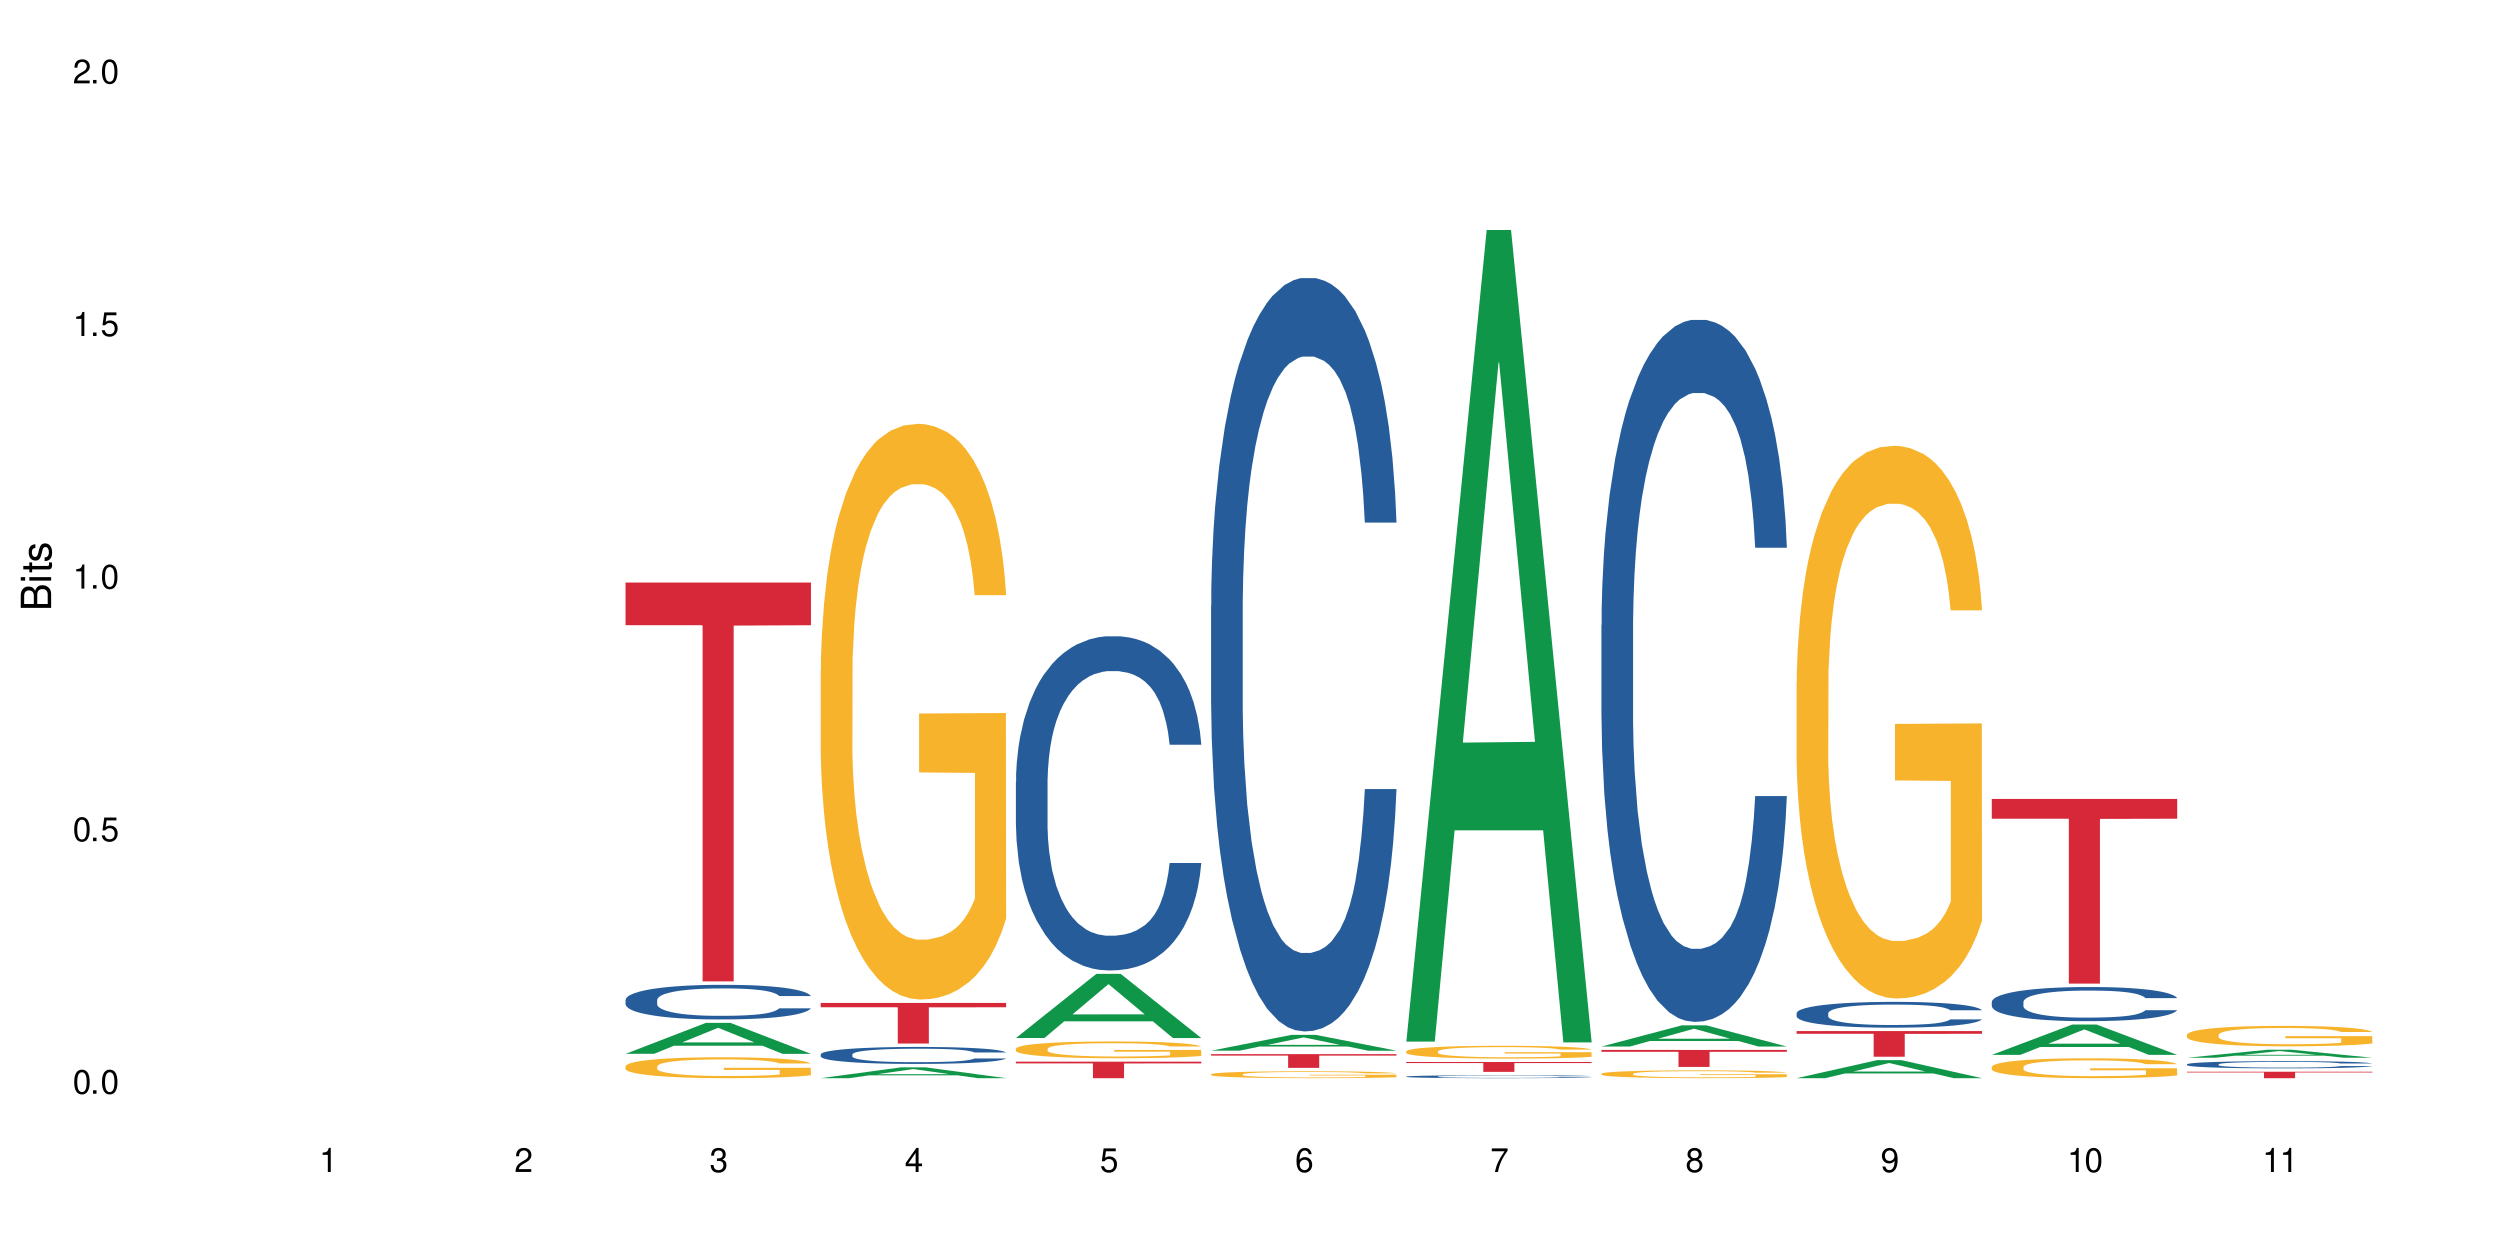<?xml version="1.0" encoding="UTF-8"?>
<svg xmlns="http://www.w3.org/2000/svg" xmlns:xlink="http://www.w3.org/1999/xlink" width="720" height="360" viewBox="0 0 720 360">
<defs>
<g>
<g id="glyph-0-0">
</g>
<g id="glyph-0-1">
<path d="M 2.641 -6.938 C 2 -6.938 1.422 -6.656 1.078 -6.172 C 0.641 -5.562 0.406 -4.641 0.406 -3.359 C 0.406 -1.016 1.188 0.219 2.641 0.219 C 4.078 0.219 4.859 -1.016 4.859 -3.297 C 4.859 -4.641 4.656 -5.547 4.203 -6.172 C 3.844 -6.656 3.281 -6.938 2.641 -6.938 Z M 2.641 -6.188 C 3.547 -6.188 4 -5.25 4 -3.375 C 4 -1.406 3.562 -0.484 2.625 -0.484 C 1.734 -0.484 1.281 -1.438 1.281 -3.344 C 1.281 -5.25 1.734 -6.188 2.641 -6.188 Z M 2.641 -6.188 "/>
</g>
<g id="glyph-0-2">
<path d="M 1.828 -1 L 0.828 -1 L 0.828 0 L 1.828 0 Z M 1.828 -1 "/>
</g>
<g id="glyph-0-3">
<path d="M 4.562 -6.797 L 1.062 -6.797 L 0.547 -3.094 L 1.328 -3.094 C 1.719 -3.562 2.047 -3.734 2.578 -3.734 C 3.484 -3.734 4.062 -3.109 4.062 -2.094 C 4.062 -1.125 3.484 -0.531 2.578 -0.531 C 1.828 -0.531 1.375 -0.906 1.188 -1.672 L 0.328 -1.672 C 0.453 -1.109 0.547 -0.844 0.75 -0.594 C 1.125 -0.078 1.828 0.219 2.594 0.219 C 3.969 0.219 4.922 -0.781 4.922 -2.219 C 4.922 -3.562 4.031 -4.484 2.719 -4.484 C 2.25 -4.484 1.859 -4.359 1.469 -4.062 L 1.734 -5.969 L 4.562 -5.969 Z M 4.562 -6.797 "/>
</g>
<g id="glyph-0-4">
<path d="M 2.484 -4.938 L 2.484 0 L 3.328 0 L 3.328 -6.938 L 2.766 -6.938 C 2.469 -5.875 2.281 -5.734 0.984 -5.562 L 0.984 -4.938 Z M 2.484 -4.938 "/>
</g>
<g id="glyph-0-5">
<path d="M 4.859 -0.828 L 1.281 -0.828 C 1.359 -1.406 1.672 -1.781 2.5 -2.281 L 3.469 -2.828 C 4.406 -3.344 4.906 -4.062 4.906 -4.906 C 4.906 -5.484 4.672 -6.031 4.266 -6.406 C 3.859 -6.766 3.375 -6.938 2.719 -6.938 C 1.859 -6.938 1.219 -6.625 0.844 -6.031 C 0.609 -5.672 0.5 -5.234 0.484 -4.531 L 1.328 -4.531 C 1.359 -5.016 1.406 -5.281 1.531 -5.516 C 1.75 -5.938 2.188 -6.203 2.703 -6.203 C 3.469 -6.203 4.031 -5.641 4.031 -4.891 C 4.031 -4.344 3.719 -3.859 3.125 -3.516 L 2.234 -3 C 0.812 -2.172 0.406 -1.531 0.328 -0.016 L 4.859 -0.016 Z M 4.859 -0.828 "/>
</g>
<g id="glyph-0-6">
<path d="M 2.125 -3.188 L 2.578 -3.188 C 3.5 -3.188 3.984 -2.766 3.984 -1.922 C 3.984 -1.062 3.469 -0.531 2.594 -0.531 C 1.656 -0.531 1.203 -1 1.156 -2.016 L 0.312 -2.016 C 0.344 -1.453 0.438 -1.094 0.609 -0.781 C 0.953 -0.109 1.625 0.219 2.547 0.219 C 3.953 0.219 4.859 -0.625 4.859 -1.938 C 4.859 -2.828 4.516 -3.297 3.703 -3.594 C 4.344 -3.844 4.656 -4.328 4.656 -5.031 C 4.656 -6.219 3.875 -6.938 2.578 -6.938 C 1.203 -6.938 0.484 -6.172 0.453 -4.703 L 1.297 -4.703 C 1.312 -5.125 1.344 -5.359 1.453 -5.578 C 1.641 -5.969 2.062 -6.203 2.594 -6.203 C 3.344 -6.203 3.797 -5.75 3.797 -5 C 3.797 -4.516 3.609 -4.219 3.25 -4.047 C 3.016 -3.953 2.703 -3.922 2.125 -3.906 Z M 2.125 -3.188 "/>
</g>
<g id="glyph-0-7">
<path d="M 3.141 -1.672 L 3.141 0 L 3.984 0 L 3.984 -1.672 L 4.984 -1.672 L 4.984 -2.438 L 3.984 -2.438 L 3.984 -6.938 L 3.359 -6.938 L 0.266 -2.578 L 0.266 -1.672 Z M 3.141 -2.438 L 1 -2.438 L 3.141 -5.5 Z M 3.141 -2.438 "/>
</g>
<g id="glyph-0-8">
<path d="M 4.781 -5.125 C 4.609 -6.266 3.891 -6.938 2.844 -6.938 C 2.094 -6.938 1.422 -6.578 1.031 -5.953 C 0.594 -5.266 0.406 -4.422 0.406 -3.172 C 0.406 -2 0.578 -1.25 0.984 -0.641 C 1.359 -0.078 1.953 0.219 2.703 0.219 C 3.984 0.219 4.922 -0.75 4.922 -2.094 C 4.922 -3.375 4.062 -4.281 2.844 -4.281 C 2.172 -4.281 1.641 -4.031 1.281 -3.516 C 1.281 -5.234 1.828 -6.188 2.797 -6.188 C 3.391 -6.188 3.797 -5.797 3.938 -5.125 Z M 2.734 -3.531 C 3.547 -3.531 4.062 -2.953 4.062 -2.031 C 4.062 -1.156 3.484 -0.531 2.703 -0.531 C 1.922 -0.531 1.328 -1.188 1.328 -2.078 C 1.328 -2.938 1.906 -3.531 2.734 -3.531 Z M 2.734 -3.531 "/>
</g>
<g id="glyph-0-9">
<path d="M 4.984 -6.797 L 0.438 -6.797 L 0.438 -5.969 L 4.109 -5.969 C 2.5 -3.656 1.828 -2.234 1.328 0 L 2.219 0 C 2.594 -2.172 3.453 -4.047 4.984 -6.094 Z M 4.984 -6.797 "/>
</g>
<g id="glyph-0-10">
<path d="M 3.75 -3.656 C 4.469 -4.094 4.688 -4.438 4.688 -5.078 C 4.688 -6.172 3.844 -6.938 2.641 -6.938 C 1.438 -6.938 0.594 -6.172 0.594 -5.094 C 0.594 -4.438 0.812 -4.094 1.516 -3.656 C 0.734 -3.266 0.359 -2.703 0.359 -1.922 C 0.359 -0.656 1.281 0.219 2.641 0.219 C 3.984 0.219 4.922 -0.656 4.922 -1.922 C 4.922 -2.703 4.531 -3.266 3.75 -3.656 Z M 2.641 -6.188 C 3.359 -6.188 3.812 -5.75 3.812 -5.062 C 3.812 -4.406 3.344 -3.984 2.641 -3.984 C 1.922 -3.984 1.453 -4.406 1.453 -5.078 C 1.453 -5.75 1.922 -6.188 2.641 -6.188 Z M 2.641 -3.266 C 3.484 -3.266 4.062 -2.719 4.062 -1.906 C 4.062 -1.078 3.484 -0.531 2.625 -0.531 C 1.797 -0.531 1.219 -1.094 1.219 -1.906 C 1.219 -2.719 1.781 -3.266 2.641 -3.266 Z M 2.641 -3.266 "/>
</g>
<g id="glyph-0-11">
<path d="M 0.516 -1.578 C 0.672 -0.453 1.406 0.219 2.438 0.219 C 3.188 0.219 3.859 -0.141 4.266 -0.766 C 4.688 -1.453 4.891 -2.297 4.891 -3.547 C 4.891 -4.719 4.703 -5.453 4.312 -6.078 C 3.938 -6.641 3.344 -6.938 2.594 -6.938 C 1.297 -6.938 0.359 -5.969 0.359 -4.625 C 0.359 -3.344 1.234 -2.453 2.453 -2.453 C 3.094 -2.453 3.578 -2.672 4.016 -3.203 C 4 -1.484 3.469 -0.531 2.5 -0.531 C 1.906 -0.531 1.484 -0.906 1.359 -1.578 Z M 2.578 -6.203 C 3.375 -6.203 3.969 -5.531 3.969 -4.641 C 3.969 -3.797 3.391 -3.188 2.547 -3.188 C 1.734 -3.188 1.234 -3.766 1.234 -4.688 C 1.234 -5.562 1.797 -6.203 2.578 -6.203 Z M 2.578 -6.203 "/>
</g>
<g id="glyph-1-0">
</g>
<g id="glyph-1-1">
<path d="M 0 -0.953 L 0 -4.891 C 0 -5.719 -0.234 -6.344 -0.734 -6.797 C -1.188 -7.234 -1.812 -7.469 -2.5 -7.469 C -3.547 -7.469 -4.188 -7 -4.625 -5.875 C -4.984 -6.688 -5.625 -7.094 -6.531 -7.094 C -7.172 -7.094 -7.734 -6.859 -8.141 -6.391 C -8.562 -5.922 -8.75 -5.344 -8.75 -4.5 L -8.75 -0.953 Z M -4.984 -2.062 L -7.766 -2.062 L -7.766 -4.219 C -7.766 -4.844 -7.688 -5.203 -7.453 -5.5 C -7.219 -5.812 -6.859 -5.969 -6.375 -5.969 C -5.891 -5.969 -5.531 -5.812 -5.297 -5.5 C -5.062 -5.203 -4.984 -4.844 -4.984 -4.219 Z M -0.984 -2.062 L -4 -2.062 L -4 -4.781 C -4 -5.766 -3.438 -6.359 -2.484 -6.359 C -1.547 -6.359 -0.984 -5.766 -0.984 -4.781 Z M -0.984 -2.062 "/>
</g>
<g id="glyph-1-2">
<path d="M -6.281 -1.797 L -6.281 -0.797 L 0 -0.797 L 0 -1.797 Z M -8.75 -1.797 L -8.75 -0.797 L -7.484 -0.797 L -7.484 -1.797 Z M -8.75 -1.797 "/>
</g>
<g id="glyph-1-3">
<path d="M -6.281 -3.047 L -6.281 -2.016 L -8.016 -2.016 L -8.016 -1.016 L -6.281 -1.016 L -6.281 -0.172 L -5.469 -0.172 L -5.469 -1.016 L -0.719 -1.016 C -0.078 -1.016 0.281 -1.453 0.281 -2.234 C 0.281 -2.5 0.25 -2.719 0.188 -3.047 L -0.641 -3.047 C -0.609 -2.906 -0.594 -2.766 -0.594 -2.562 C -0.594 -2.141 -0.719 -2.016 -1.156 -2.016 L -5.469 -2.016 L -5.469 -3.047 Z M -6.281 -3.047 "/>
</g>
<g id="glyph-1-4">
<path d="M -4.531 -5.25 C -5.766 -5.25 -6.469 -4.422 -6.469 -2.969 C -6.469 -1.516 -5.719 -0.562 -4.547 -0.562 C -3.562 -0.562 -3.094 -1.062 -2.734 -2.562 L -2.516 -3.484 C -2.344 -4.188 -2.094 -4.469 -1.641 -4.469 C -1.047 -4.469 -0.641 -3.875 -0.641 -3 C -0.641 -2.453 -0.797 -2 -1.062 -1.75 C -1.25 -1.594 -1.422 -1.531 -1.875 -1.469 L -1.875 -0.406 C -0.422 -0.453 0.281 -1.266 0.281 -2.922 C 0.281 -4.5 -0.5 -5.516 -1.719 -5.516 C -2.656 -5.516 -3.172 -4.984 -3.469 -3.734 L -3.703 -2.766 C -3.891 -1.953 -4.156 -1.609 -4.594 -1.609 C -5.188 -1.609 -5.547 -2.125 -5.547 -2.938 C -5.547 -3.75 -5.203 -4.172 -4.531 -4.203 Z M -4.531 -5.25 "/>
</g>
</g>
</defs>
<rect x="-72" y="-36" width="864" height="432" fill="rgb(100%, 100%, 100%)" fill-opacity="1"/>
<path fill-rule="nonzero" fill="rgb(6.275%, 58.824%, 28.235%)" fill-opacity="1" d="M 180.152 303.504 L 180.211 303.496 L 203.316 294.578 L 210.336 294.578 L 233.555 303.512 L 225.395 303.512 L 219.578 301.18 L 194.074 301.18 L 188.371 303.504 L 180.152 303.504 L 196.527 300.215 L 217.238 300.207 L 206.91 296.039 L 206.797 296.031 L 206.684 296.055 L 196.473 300.207 L 196.527 300.215 Z M 180.152 303.504 "/>
<path fill-rule="nonzero" fill="rgb(14.51%, 36.078%, 60%)" fill-opacity="1" d="M 180.152 287.969 L 180.219 287.957 L 180.219 287.742 L 180.414 287.395 L 180.871 286.957 L 181.324 286.656 L 182.5 286.117 L 184.125 285.598 L 185.82 285.199 L 187.059 284.961 L 188.164 284.781 L 190.703 284.441 L 192.332 284.27 L 194.09 284.113 L 196.238 283.961 L 197.801 283.867 L 201.32 283.723 L 203.922 283.66 L 205.941 283.633 L 210.305 283.633 L 212.91 283.668 L 214.801 283.715 L 216.883 283.785 L 218.641 283.867 L 221.703 284.07 L 224.438 284.324 L 225.676 284.469 L 227.629 284.754 L 229.125 285.027 L 230.168 285.262 L 231.34 285.598 L 232.383 286.008 L 233.164 286.473 L 233.555 286.867 L 224.438 286.867 L 223.98 286.5 L 223.461 286.219 L 222.484 285.844 L 221.508 285.582 L 220.141 285.316 L 218.902 285.145 L 217.207 284.973 L 215.711 284.863 L 214.148 284.781 L 212.648 284.727 L 209.785 284.672 L 206.465 284.672 L 205.227 284.688 L 202.688 284.762 L 201.32 284.824 L 199.363 284.953 L 197.996 285.07 L 196.371 285.254 L 195.262 285.406 L 193.895 285.645 L 192.918 285.855 L 191.812 286.156 L 191.16 286.383 L 190.574 286.637 L 190.051 286.938 L 189.66 287.258 L 189.402 287.594 L 189.27 287.922 L 189.27 289.336 L 189.402 289.664 L 189.727 290.047 L 190.574 290.602 L 191.812 291.082 L 193.242 291.465 L 194.609 291.738 L 195.395 291.867 L 196.434 292.012 L 198.062 292.195 L 200.406 292.379 L 201.773 292.449 L 203.859 292.523 L 206.008 292.559 L 208.875 292.559 L 211.414 292.523 L 213.105 292.477 L 214.863 292.406 L 217.273 292.25 L 218.773 292.105 L 220.074 291.93 L 221.051 291.758 L 221.703 291.613 L 222.68 291.328 L 223.461 291.02 L 224.047 290.699 L 224.438 290.391 L 233.555 290.391 L 233.164 290.754 L 232.578 291.109 L 231.992 291.375 L 231.082 291.695 L 230.039 291.977 L 228.539 292.297 L 227.305 292.504 L 225.676 292.734 L 224.176 292.906 L 222.551 293.062 L 220.141 293.242 L 218.578 293.332 L 216.883 293.414 L 214.863 293.488 L 212.324 293.551 L 209.59 293.59 L 207.051 293.598 L 204.316 293.578 L 202.297 293.543 L 199.625 293.461 L 196.305 293.297 L 193.895 293.125 L 192.008 292.953 L 190.379 292.77 L 188.555 292.523 L 186.211 292.121 L 184.777 291.812 L 183.801 291.559 L 182.695 291.203 L 181.914 290.883 L 181 290.375 L 180.348 289.727 L 180.152 289.227 Z M 180.152 287.969 "/>
<path fill-rule="nonzero" fill="rgb(96.863%, 70.196%, 16.863%)" fill-opacity="1" d="M 180.152 307.074 L 180.219 307.066 L 180.219 306.957 L 180.48 306.711 L 181.129 306.367 L 181.977 306.09 L 182.891 305.867 L 183.477 305.754 L 184.453 305.59 L 185.297 305.469 L 187.449 305.219 L 190.184 304.988 L 191.68 304.891 L 193.375 304.797 L 195.785 304.691 L 196.891 304.652 L 200.277 304.566 L 204.121 304.512 L 208.352 304.492 L 210.305 304.5 L 212.977 304.52 L 216.621 304.582 L 218.707 304.637 L 220.336 304.691 L 222.027 304.762 L 224.113 304.875 L 226.066 305.004 L 227.629 305.137 L 229.191 305.301 L 230.492 305.477 L 231.602 305.672 L 232.578 305.902 L 233.164 306.094 L 233.555 306.285 L 224.504 306.285 L 223.98 306.094 L 223.395 305.945 L 222.418 305.766 L 221.441 305.633 L 220.465 305.527 L 218.641 305.387 L 217.078 305.297 L 215.125 305.219 L 213.238 305.172 L 211.086 305.137 L 209.785 305.125 L 206.332 305.125 L 203.207 305.164 L 201.383 305.207 L 200.082 305.254 L 198.258 305.336 L 197.152 305.402 L 196.5 305.445 L 194.547 305.617 L 193.242 305.77 L 192.527 305.875 L 191.617 306.039 L 190.965 306.188 L 190.246 306.406 L 189.855 306.574 L 189.336 306.945 L 189.27 307.938 L 189.465 308.145 L 189.855 308.371 L 190.379 308.57 L 191.16 308.777 L 191.941 308.938 L 193.309 309.152 L 194.48 309.293 L 195.395 309.387 L 197.152 309.535 L 197.867 309.586 L 199.562 309.684 L 201.32 309.762 L 203.469 309.828 L 205.098 309.859 L 207.699 309.887 L 211.023 309.887 L 214.93 309.855 L 217.402 309.812 L 219.098 309.766 L 220.203 309.73 L 221.57 309.668 L 222.551 309.613 L 223.461 309.555 L 224.566 309.461 L 224.566 308.145 L 208.484 308.141 L 208.484 307.523 L 233.488 307.52 L 233.555 309.668 L 232.188 309.816 L 230.492 309.961 L 228.867 310.07 L 227.172 310.164 L 224.762 310.27 L 222.809 310.332 L 219.812 310.41 L 217.078 310.461 L 214.215 310.492 L 211.672 310.512 L 208.68 310.516 L 206.008 310.504 L 203.141 310.473 L 200.863 310.426 L 198.777 310.371 L 196.695 310.301 L 194.09 310.184 L 192.398 310.094 L 190.641 309.977 L 188.879 309.84 L 187.316 309.691 L 186.277 309.574 L 185.234 309.441 L 184.125 309.277 L 183.086 309.09 L 182.305 308.922 L 181.586 308.727 L 181.066 308.547 L 180.543 308.301 L 180.285 308.102 L 180.152 307.93 Z M 180.152 307.074 "/>
<path fill-rule="nonzero" fill="rgb(83.922%, 15.686%, 22.353%)" fill-opacity="1" d="M 180.152 167.77 L 233.555 167.77 L 233.555 180.066 L 211.301 180.172 L 211.301 282.652 L 202.344 282.652 L 202.344 180.281 L 202.215 180.066 L 180.152 180.066 Z M 180.152 167.77 "/>
<path fill-rule="nonzero" fill="rgb(6.275%, 58.824%, 28.235%)" fill-opacity="1" d="M 236.367 310.512 L 236.422 310.508 L 259.527 307.391 L 266.547 307.391 L 289.766 310.516 L 281.609 310.516 L 275.789 309.699 L 250.285 309.699 L 244.582 310.512 L 236.367 310.512 L 252.738 309.363 L 273.449 309.359 L 263.121 307.902 L 263.008 307.898 L 262.895 307.91 L 252.684 309.359 L 252.738 309.363 Z M 236.367 310.512 "/>
<path fill-rule="nonzero" fill="rgb(14.51%, 36.078%, 60%)" fill-opacity="1" d="M 236.367 303.652 L 236.43 303.648 L 236.43 303.539 L 236.625 303.371 L 237.082 303.156 L 237.539 303.008 L 238.711 302.746 L 240.34 302.488 L 242.031 302.293 L 243.27 302.176 L 244.375 302.09 L 246.914 301.922 L 248.543 301.84 L 250.301 301.762 L 252.449 301.688 L 254.016 301.641 L 257.531 301.57 L 260.137 301.539 L 262.152 301.523 L 266.516 301.523 L 269.121 301.543 L 271.012 301.566 L 273.094 301.602 L 274.852 301.641 L 277.914 301.738 L 280.648 301.863 L 281.887 301.938 L 283.84 302.074 L 285.34 302.207 L 286.379 302.324 L 287.551 302.488 L 288.594 302.691 L 289.375 302.918 L 289.766 303.109 L 280.648 303.109 L 280.191 302.934 L 279.672 302.793 L 278.695 302.609 L 277.719 302.48 L 276.352 302.352 L 275.113 302.266 L 273.422 302.184 L 271.922 302.129 L 270.359 302.09 L 268.863 302.062 L 265.996 302.035 L 262.676 302.035 L 261.438 302.043 L 258.898 302.078 L 257.531 302.109 L 255.578 302.172 L 254.211 302.23 L 252.582 302.32 L 251.473 302.395 L 250.105 302.512 L 249.129 302.613 L 248.023 302.762 L 247.371 302.875 L 246.785 303 L 246.266 303.145 L 245.875 303.305 L 245.613 303.469 L 245.484 303.629 L 245.484 304.32 L 245.613 304.48 L 245.938 304.668 L 246.785 304.941 L 248.023 305.18 L 249.457 305.367 L 250.824 305.5 L 251.605 305.562 L 252.645 305.633 L 254.273 305.723 L 256.617 305.812 L 257.984 305.848 L 260.07 305.883 L 262.219 305.902 L 265.086 305.902 L 267.625 305.883 L 269.316 305.863 L 271.074 305.824 L 273.484 305.75 L 274.984 305.68 L 276.285 305.594 L 277.262 305.508 L 277.914 305.438 L 278.891 305.301 L 279.672 305.148 L 280.258 304.992 L 280.648 304.84 L 289.766 304.84 L 289.375 305.02 L 288.789 305.191 L 288.203 305.32 L 287.293 305.477 L 286.25 305.617 L 284.75 305.773 L 283.516 305.875 L 281.887 305.988 L 280.387 306.07 L 278.762 306.148 L 276.352 306.238 L 274.789 306.281 L 273.094 306.32 L 271.074 306.359 L 268.535 306.391 L 265.801 306.406 L 263.262 306.41 L 260.527 306.402 L 258.508 306.383 L 255.836 306.344 L 252.516 306.266 L 250.105 306.18 L 248.219 306.094 L 246.59 306.004 L 244.766 305.883 L 242.422 305.688 L 240.988 305.535 L 240.012 305.41 L 238.906 305.238 L 238.125 305.082 L 237.211 304.832 L 236.562 304.512 L 236.367 304.266 Z M 236.367 303.652 "/>
<path fill-rule="nonzero" fill="rgb(96.863%, 70.196%, 16.863%)" fill-opacity="1" d="M 236.367 193.074 L 236.43 192.926 L 236.43 189.895 L 236.691 183.082 L 237.344 173.695 L 238.188 165.973 L 239.102 159.914 L 239.688 156.734 L 240.664 152.191 L 241.512 148.863 L 243.66 142.047 L 246.395 135.688 L 247.891 132.961 L 249.586 130.387 L 251.996 127.512 L 253.102 126.453 L 256.488 124.027 L 260.332 122.516 L 264.562 122.059 L 266.516 122.211 L 269.188 122.816 L 272.836 124.484 L 274.918 125.996 L 276.547 127.512 L 278.238 129.48 L 280.324 132.508 L 282.277 136.141 L 283.84 139.777 L 285.402 144.32 L 286.707 149.164 L 287.812 154.465 L 288.789 160.824 L 289.375 166.125 L 289.766 171.422 L 280.715 171.422 L 280.191 166.125 L 279.605 162.035 L 278.629 157.039 L 277.652 153.402 L 276.676 150.527 L 274.852 146.59 L 273.289 144.168 L 271.336 142.047 L 269.449 140.684 L 267.301 139.777 L 265.996 139.473 L 262.543 139.473 L 259.418 140.535 L 257.594 141.746 L 256.293 142.957 L 254.469 145.227 L 253.363 147.043 L 252.711 148.254 L 250.758 152.949 L 249.457 157.191 L 248.738 160.066 L 247.828 164.609 L 247.176 168.699 L 246.461 174.754 L 246.07 179.297 L 245.547 189.594 L 245.484 216.848 L 245.68 222.602 L 246.07 228.812 L 246.59 234.262 L 247.371 240.016 L 248.152 244.406 L 249.52 250.312 L 250.691 254.25 L 251.605 256.824 L 253.363 260.91 L 254.078 262.273 L 255.773 265 L 257.531 267.121 L 259.68 268.938 L 261.309 269.844 L 263.914 270.602 L 267.234 270.602 L 271.141 269.695 L 273.617 268.484 L 275.309 267.27 L 276.418 266.211 L 277.785 264.547 L 278.762 263.031 L 279.672 261.367 L 280.781 258.793 L 280.781 222.602 L 264.695 222.453 L 264.695 205.492 L 289.699 205.34 L 289.766 264.547 L 288.398 268.633 L 286.707 272.57 L 285.078 275.598 L 283.383 278.172 L 280.977 281.051 L 279.02 282.867 L 276.023 284.988 L 273.289 286.352 L 270.426 287.258 L 267.887 287.715 L 264.891 287.863 L 262.219 287.562 L 259.355 286.652 L 257.074 285.441 L 254.992 283.926 L 252.906 281.961 L 250.301 278.777 L 248.609 276.203 L 246.852 273.023 L 245.094 269.238 L 243.527 265.152 L 242.488 261.973 L 241.445 258.336 L 240.34 253.797 L 239.297 248.648 L 238.516 243.953 L 237.797 238.652 L 237.277 233.656 L 236.758 226.844 L 236.496 221.391 L 236.367 216.699 Z M 236.367 193.074 "/>
<path fill-rule="nonzero" fill="rgb(83.922%, 15.686%, 22.353%)" fill-opacity="1" d="M 236.367 288.844 L 289.766 288.844 L 289.766 290.098 L 267.512 290.109 L 267.512 300.543 L 258.555 300.543 L 258.555 290.121 L 258.426 290.098 L 236.367 290.098 Z M 236.367 288.844 "/>
<path fill-rule="nonzero" fill="rgb(6.275%, 58.824%, 28.235%)" fill-opacity="1" d="M 292.578 298.949 L 292.633 298.93 L 315.738 280.48 L 322.758 280.48 L 345.977 298.965 L 337.82 298.965 L 332 294.141 L 306.496 294.141 L 300.793 298.949 L 292.578 298.949 L 308.949 292.145 L 329.66 292.125 L 319.336 283.5 L 319.219 283.484 L 319.105 283.535 L 308.895 292.125 L 308.949 292.145 Z M 292.578 298.949 "/>
<path fill-rule="nonzero" fill="rgb(14.51%, 36.078%, 60%)" fill-opacity="1" d="M 292.578 225.137 L 292.641 225.047 L 292.641 222.938 L 292.836 219.594 L 293.293 215.371 L 293.75 212.469 L 294.922 207.277 L 296.551 202.266 L 298.242 198.395 L 299.48 196.109 L 300.586 194.348 L 303.125 191.094 L 304.754 189.422 L 306.512 187.926 L 308.664 186.43 L 310.227 185.551 L 313.742 184.145 L 316.348 183.527 L 318.367 183.266 L 322.73 183.266 L 325.332 183.617 L 327.223 184.055 L 329.305 184.762 L 331.066 185.551 L 334.125 187.488 L 336.859 189.949 L 338.098 191.355 L 340.051 194.086 L 341.551 196.723 L 342.59 199.012 L 343.762 202.266 L 344.805 206.223 L 345.586 210.711 L 345.977 214.492 L 336.859 214.492 L 336.406 210.973 L 335.883 208.246 L 334.906 204.641 L 333.93 202.09 L 332.562 199.539 L 331.324 197.867 L 329.633 196.195 L 328.133 195.141 L 326.57 194.348 L 325.074 193.82 L 322.207 193.293 L 318.887 193.293 L 317.648 193.469 L 315.109 194.172 L 313.742 194.789 L 311.789 196.02 L 310.422 197.164 L 308.793 198.922 L 307.684 200.418 L 306.316 202.703 L 305.34 204.727 L 304.234 207.633 L 303.582 209.832 L 302.996 212.293 L 302.477 215.195 L 302.086 218.273 L 301.824 221.531 L 301.695 224.695 L 301.695 238.332 L 301.824 241.5 L 302.148 245.191 L 302.996 250.559 L 304.234 255.223 L 305.668 258.914 L 307.035 261.555 L 307.816 262.785 L 308.859 264.195 L 310.484 265.953 L 312.832 267.711 L 314.199 268.414 L 316.281 269.121 L 318.43 269.473 L 321.297 269.473 L 323.836 269.121 L 325.527 268.68 L 327.289 267.977 L 329.695 266.48 L 331.195 265.074 L 332.496 263.402 L 333.473 261.73 L 334.125 260.324 L 335.102 257.598 L 335.883 254.605 L 336.469 251.527 L 336.859 248.535 L 345.977 248.535 L 345.586 252.055 L 345 255.484 L 344.414 258.035 L 343.504 261.113 L 342.461 263.84 L 340.965 266.922 L 339.727 268.945 L 338.098 271.145 L 336.602 272.812 L 334.973 274.309 L 332.562 276.07 L 331 276.949 L 329.305 277.742 L 327.289 278.445 L 324.746 279.059 L 322.012 279.41 L 319.473 279.5 L 316.738 279.324 L 314.719 278.973 L 312.047 278.18 L 308.727 276.598 L 306.316 274.926 L 304.43 273.254 L 302.801 271.496 L 300.977 269.121 L 298.633 265.25 L 297.199 262.258 L 296.223 259.797 L 295.117 256.363 L 294.336 253.285 L 293.422 248.359 L 292.773 242.113 L 292.578 237.277 Z M 292.578 225.137 "/>
<path fill-rule="nonzero" fill="rgb(96.863%, 70.196%, 16.863%)" fill-opacity="1" d="M 292.578 302.016 L 292.641 302.012 L 292.641 301.922 L 292.902 301.723 L 293.555 301.449 L 294.398 301.227 L 295.312 301.047 L 295.898 300.957 L 296.875 300.824 L 297.723 300.727 L 299.871 300.527 L 302.605 300.344 L 304.105 300.262 L 305.797 300.188 L 308.207 300.105 L 309.312 300.074 L 312.699 300.004 L 316.543 299.961 L 320.773 299.945 L 322.73 299.949 L 325.398 299.969 L 329.047 300.016 L 331.129 300.062 L 332.758 300.105 L 334.449 300.164 L 336.535 300.25 L 338.488 300.355 L 340.051 300.461 L 341.613 300.594 L 342.918 300.734 L 344.023 300.891 L 345 301.074 L 345.586 301.23 L 345.977 301.383 L 336.926 301.383 L 336.406 301.23 L 335.82 301.109 L 334.84 300.965 L 333.863 300.859 L 332.887 300.773 L 331.066 300.66 L 329.5 300.59 L 327.547 300.527 L 325.66 300.488 L 323.512 300.461 L 322.207 300.453 L 318.758 300.453 L 315.629 300.484 L 313.809 300.52 L 312.504 300.555 L 310.68 300.621 L 309.574 300.672 L 308.922 300.707 L 306.969 300.844 L 305.668 300.969 L 304.949 301.055 L 304.039 301.184 L 303.387 301.305 L 302.672 301.48 L 302.281 301.613 L 301.758 301.914 L 301.695 302.707 L 301.891 302.875 L 302.281 303.055 L 302.801 303.215 L 303.582 303.383 L 304.363 303.508 L 305.73 303.68 L 306.902 303.797 L 307.816 303.871 L 309.574 303.988 L 310.289 304.031 L 311.984 304.109 L 313.742 304.172 L 315.891 304.223 L 317.52 304.25 L 320.125 304.273 L 323.445 304.273 L 327.352 304.246 L 329.828 304.211 L 331.52 304.176 L 332.629 304.145 L 333.996 304.094 L 334.973 304.051 L 335.883 304.004 L 336.992 303.93 L 336.992 302.875 L 320.906 302.871 L 320.906 302.375 L 345.914 302.371 L 345.977 304.094 L 344.609 304.215 L 342.918 304.328 L 341.289 304.418 L 339.598 304.492 L 337.188 304.578 L 335.234 304.629 L 332.238 304.691 L 329.5 304.73 L 326.637 304.758 L 324.098 304.77 L 321.102 304.773 L 318.43 304.766 L 315.566 304.738 L 313.285 304.703 L 311.203 304.66 L 309.117 304.602 L 306.512 304.512 L 304.82 304.434 L 303.062 304.344 L 301.305 304.23 L 299.742 304.113 L 298.699 304.02 L 297.656 303.914 L 296.551 303.781 L 295.508 303.633 L 294.727 303.496 L 294.008 303.34 L 293.488 303.195 L 292.969 302.996 L 292.707 302.84 L 292.578 302.703 Z M 292.578 302.016 "/>
<path fill-rule="nonzero" fill="rgb(83.922%, 15.686%, 22.353%)" fill-opacity="1" d="M 292.578 305.754 L 345.977 305.754 L 345.977 306.266 L 323.723 306.27 L 323.723 310.516 L 314.77 310.516 L 314.77 306.273 L 314.637 306.266 L 292.578 306.266 Z M 292.578 305.754 "/>
<path fill-rule="nonzero" fill="rgb(6.275%, 58.824%, 28.235%)" fill-opacity="1" d="M 348.789 302.598 L 348.844 302.594 L 371.953 298.043 L 378.969 298.043 L 402.188 302.602 L 394.031 302.602 L 388.211 301.41 L 362.711 301.41 L 357.004 302.598 L 348.789 302.598 L 365.164 300.918 L 385.871 300.914 L 375.547 298.789 L 375.434 298.785 L 375.316 298.797 L 365.105 300.914 L 365.164 300.918 Z M 348.789 302.598 "/>
<path fill-rule="nonzero" fill="rgb(14.51%, 36.078%, 60%)" fill-opacity="1" d="M 348.789 174.496 L 348.852 174.301 L 348.852 169.539 L 349.051 162.004 L 349.504 152.484 L 349.961 145.938 L 351.133 134.238 L 352.762 122.934 L 354.453 114.207 L 355.691 109.051 L 356.797 105.082 L 359.34 97.746 L 360.965 93.977 L 362.727 90.605 L 364.875 87.234 L 366.438 85.25 L 369.953 82.078 L 372.559 80.691 L 374.578 80.094 L 378.941 80.094 L 381.547 80.887 L 383.434 81.879 L 385.52 83.465 L 387.277 85.25 L 390.336 89.613 L 393.07 95.168 L 394.309 98.34 L 396.262 104.488 L 397.762 110.438 L 398.805 115.594 L 399.977 122.934 L 401.016 131.859 L 401.797 141.973 L 402.188 150.5 L 393.07 150.5 L 392.617 142.566 L 392.094 136.418 L 391.117 128.289 L 390.141 122.535 L 388.773 116.785 L 387.535 113.016 L 385.844 109.25 L 384.344 106.867 L 382.781 105.082 L 381.285 103.895 L 378.418 102.703 L 375.098 102.703 L 373.859 103.102 L 371.32 104.688 L 369.953 106.074 L 368 108.852 L 366.633 111.43 L 365.004 115.398 L 363.898 118.77 L 362.531 123.926 L 361.551 128.484 L 360.445 135.031 L 359.793 139.988 L 359.207 145.543 L 358.688 152.086 L 358.297 159.027 L 358.035 166.367 L 357.906 173.508 L 357.906 204.246 L 358.035 211.387 L 358.363 219.715 L 359.207 231.812 L 360.445 242.324 L 361.879 250.656 L 363.246 256.605 L 364.027 259.383 L 365.07 262.555 L 366.695 266.52 L 369.043 270.488 L 370.41 272.074 L 372.492 273.66 L 374.641 274.453 L 377.508 274.453 L 380.047 273.66 L 381.742 272.668 L 383.5 271.082 L 385.91 267.711 L 387.406 264.539 L 388.707 260.77 L 389.688 257 L 390.336 253.828 L 391.312 247.68 L 392.094 240.938 L 392.68 233.996 L 393.07 227.254 L 402.188 227.254 L 401.797 235.188 L 401.211 242.922 L 400.625 248.672 L 399.715 255.613 L 398.672 261.762 L 397.176 268.703 L 395.938 273.266 L 394.309 278.223 L 392.812 281.992 L 391.184 285.363 L 388.773 289.328 L 387.211 291.312 L 385.52 293.098 L 383.5 294.684 L 380.961 296.07 L 378.223 296.863 L 375.684 297.062 L 372.949 296.668 L 370.93 295.875 L 368.262 294.09 L 364.938 290.52 L 362.531 286.75 L 360.641 282.98 L 359.012 279.016 L 357.188 273.66 L 354.844 264.934 L 353.41 258.191 L 352.434 252.637 L 351.328 244.902 L 350.547 237.961 L 349.637 226.855 L 348.984 212.773 L 348.789 201.867 Z M 348.789 174.496 "/>
<path fill-rule="nonzero" fill="rgb(96.863%, 70.196%, 16.863%)" fill-opacity="1" d="M 348.789 309.379 L 348.852 309.379 L 348.852 309.34 L 349.113 309.258 L 349.766 309.148 L 350.613 309.055 L 351.523 308.98 L 352.109 308.945 L 353.086 308.891 L 353.934 308.848 L 356.082 308.77 L 358.816 308.691 L 360.316 308.66 L 362.008 308.629 L 364.418 308.594 L 365.523 308.582 L 368.91 308.551 L 372.754 308.535 L 376.988 308.527 L 378.941 308.531 L 381.609 308.539 L 385.258 308.559 L 387.34 308.574 L 388.969 308.594 L 390.664 308.617 L 392.746 308.652 L 394.699 308.695 L 396.262 308.742 L 397.824 308.797 L 399.129 308.852 L 400.234 308.918 L 401.211 308.992 L 401.797 309.055 L 402.188 309.121 L 393.137 309.121 L 392.617 309.055 L 392.031 309.008 L 391.055 308.949 L 390.078 308.902 L 389.098 308.871 L 387.277 308.82 L 385.715 308.793 L 383.758 308.77 L 381.871 308.75 L 379.723 308.742 L 378.418 308.738 L 374.969 308.738 L 371.844 308.75 L 370.02 308.766 L 368.715 308.777 L 366.891 308.805 L 365.785 308.828 L 365.133 308.844 L 363.18 308.898 L 361.879 308.949 L 361.16 308.984 L 360.25 309.039 L 359.598 309.086 L 358.883 309.16 L 358.492 309.215 L 357.969 309.336 L 357.906 309.664 L 358.102 309.734 L 358.492 309.809 L 359.012 309.871 L 359.793 309.941 L 360.574 309.996 L 361.941 310.066 L 363.117 310.113 L 364.027 310.145 L 365.785 310.191 L 366.5 310.207 L 368.195 310.242 L 369.953 310.266 L 372.102 310.289 L 373.73 310.301 L 376.336 310.309 L 379.656 310.309 L 383.562 310.297 L 386.039 310.281 L 387.73 310.27 L 388.84 310.254 L 390.207 310.234 L 391.184 310.219 L 392.094 310.199 L 393.203 310.168 L 393.203 309.734 L 377.117 309.73 L 377.117 309.527 L 402.125 309.527 L 402.188 310.234 L 400.82 310.285 L 399.129 310.332 L 397.5 310.367 L 395.809 310.398 L 393.398 310.434 L 391.445 310.457 L 388.449 310.48 L 385.715 310.496 L 382.848 310.508 L 380.309 310.512 L 377.312 310.516 L 374.641 310.512 L 371.777 310.5 L 369.496 310.484 L 367.414 310.469 L 365.328 310.445 L 362.727 310.406 L 361.031 310.375 L 359.273 310.336 L 357.516 310.293 L 355.953 310.242 L 354.91 310.203 L 353.867 310.16 L 352.762 310.105 L 351.719 310.047 L 350.938 309.988 L 350.223 309.926 L 349.699 309.867 L 349.18 309.785 L 348.918 309.719 L 348.789 309.664 Z M 348.789 309.379 "/>
<path fill-rule="nonzero" fill="rgb(83.922%, 15.686%, 22.353%)" fill-opacity="1" d="M 348.789 303.582 L 402.188 303.582 L 402.188 304.008 L 379.934 304.008 L 379.934 307.547 L 370.98 307.547 L 370.98 304.012 L 370.848 304.008 L 348.789 304.008 Z M 348.789 303.582 "/>
<path fill-rule="nonzero" fill="rgb(6.275%, 58.824%, 28.235%)" fill-opacity="1" d="M 405 299.984 L 405.059 299.766 L 428.164 66.238 L 435.18 66.238 L 458.402 300.207 L 450.242 300.207 L 444.422 239.133 L 418.922 239.133 L 413.215 299.984 L 405 299.984 L 421.375 213.867 L 442.082 213.648 L 431.758 104.465 L 431.645 104.242 L 431.527 104.902 L 421.316 213.648 L 421.375 213.867 Z M 405 299.984 "/>
<path fill-rule="nonzero" fill="rgb(14.51%, 36.078%, 60%)" fill-opacity="1" d="M 405 310.039 L 405.066 310.039 L 405.066 310.02 L 405.262 309.992 L 405.715 309.953 L 406.172 309.93 L 407.344 309.883 L 408.973 309.84 L 410.664 309.805 L 411.902 309.785 L 413.012 309.77 L 415.551 309.742 L 417.18 309.727 L 418.938 309.715 L 421.086 309.699 L 422.648 309.691 L 426.164 309.68 L 428.77 309.676 L 430.789 309.672 L 435.152 309.672 L 437.758 309.676 L 439.645 309.68 L 441.73 309.684 L 443.488 309.691 L 446.547 309.711 L 449.285 309.73 L 450.52 309.742 L 452.473 309.766 L 453.973 309.789 L 455.016 309.809 L 456.188 309.84 L 457.227 309.875 L 458.012 309.914 L 458.402 309.945 L 449.285 309.945 L 448.828 309.914 L 448.309 309.891 L 447.328 309.859 L 446.352 309.836 L 444.984 309.816 L 443.746 309.801 L 442.055 309.785 L 440.559 309.777 L 438.992 309.77 L 437.496 309.766 L 434.629 309.762 L 430.07 309.762 L 427.531 309.77 L 426.164 309.773 L 424.211 309.785 L 422.844 309.793 L 421.215 309.809 L 420.109 309.824 L 418.742 309.844 L 417.766 309.859 L 416.656 309.887 L 416.004 309.906 L 415.418 309.926 L 414.898 309.953 L 414.508 309.98 L 414.246 310.008 L 414.117 310.035 L 414.117 310.156 L 414.246 310.184 L 414.574 310.215 L 415.418 310.262 L 416.656 310.301 L 418.09 310.336 L 419.457 310.359 L 420.238 310.367 L 421.281 310.383 L 422.91 310.398 L 425.254 310.41 L 426.621 310.418 L 428.703 310.426 L 436.258 310.426 L 437.953 310.422 L 439.711 310.414 L 442.121 310.402 L 443.617 310.391 L 444.922 310.375 L 445.898 310.359 L 446.547 310.348 L 447.523 310.324 L 448.309 310.297 L 448.895 310.27 L 449.285 310.242 L 458.402 310.242 L 458.012 310.273 L 457.426 310.305 L 456.836 310.328 L 455.926 310.355 L 454.883 310.379 L 453.387 310.406 L 452.148 310.422 L 450.52 310.441 L 449.023 310.457 L 447.395 310.469 L 444.984 310.484 L 443.422 310.492 L 441.73 310.5 L 439.711 310.508 L 437.172 310.512 L 434.434 310.516 L 429.16 310.516 L 427.141 310.512 L 424.473 310.504 L 421.148 310.488 L 418.742 310.477 L 416.852 310.461 L 415.223 310.445 L 413.402 310.426 L 411.055 310.391 L 409.625 310.363 L 408.648 310.344 L 407.539 310.312 L 406.758 310.285 L 405.848 310.242 L 405.195 310.188 L 405 310.145 Z M 405 310.039 "/>
<path fill-rule="nonzero" fill="rgb(96.863%, 70.196%, 16.863%)" fill-opacity="1" d="M 405 302.766 L 405.066 302.762 L 405.066 302.695 L 405.324 302.543 L 405.977 302.336 L 406.824 302.164 L 407.734 302.027 L 408.32 301.957 L 409.297 301.855 L 410.145 301.781 L 412.293 301.633 L 415.027 301.488 L 416.527 301.43 L 418.219 301.371 L 420.629 301.309 L 421.738 301.285 L 425.121 301.23 L 428.965 301.195 L 433.199 301.188 L 435.152 301.191 L 437.82 301.203 L 441.469 301.242 L 443.551 301.273 L 445.18 301.309 L 446.875 301.352 L 448.957 301.418 L 450.91 301.5 L 452.473 301.582 L 454.039 301.684 L 455.34 301.789 L 456.445 301.906 L 457.426 302.051 L 458.012 302.168 L 458.402 302.285 L 449.348 302.285 L 448.828 302.168 L 448.242 302.074 L 447.266 301.965 L 446.289 301.883 L 445.312 301.82 L 443.488 301.73 L 441.926 301.68 L 439.973 301.633 L 438.082 301.602 L 435.934 301.582 L 434.629 301.574 L 431.18 301.574 L 428.055 301.598 L 426.23 301.625 L 424.926 301.652 L 423.105 301.703 L 421.996 301.742 L 421.348 301.77 L 419.391 301.875 L 418.09 301.969 L 417.375 302.031 L 416.461 302.133 L 415.809 302.223 L 415.094 302.359 L 414.703 302.461 L 414.184 302.688 L 414.117 303.297 L 414.312 303.422 L 414.703 303.562 L 415.223 303.684 L 416.004 303.812 L 416.785 303.91 L 418.156 304.039 L 419.328 304.129 L 420.238 304.184 L 421.996 304.277 L 422.715 304.305 L 424.406 304.367 L 426.164 304.414 L 428.312 304.453 L 429.941 304.477 L 432.547 304.492 L 435.867 304.492 L 439.777 304.473 L 442.25 304.445 L 443.945 304.418 L 445.051 304.395 L 446.418 304.355 L 447.395 304.324 L 448.309 304.285 L 449.414 304.23 L 449.414 303.422 L 433.328 303.422 L 433.328 303.043 L 458.336 303.039 L 458.402 304.355 L 457.031 304.449 L 455.34 304.535 L 453.711 304.602 L 452.02 304.66 L 449.609 304.723 L 447.656 304.766 L 444.66 304.812 L 441.926 304.844 L 439.059 304.863 L 436.52 304.871 L 433.523 304.875 L 430.855 304.867 L 427.988 304.848 L 425.707 304.82 L 423.625 304.789 L 421.543 304.746 L 418.938 304.672 L 417.242 304.617 L 415.484 304.547 L 413.727 304.461 L 412.164 304.371 L 411.121 304.301 L 410.078 304.219 L 408.973 304.117 L 407.93 304.004 L 407.148 303.898 L 406.434 303.781 L 405.91 303.668 L 405.391 303.52 L 405.129 303.398 L 405 303.293 Z M 405 302.766 "/>
<path fill-rule="nonzero" fill="rgb(83.922%, 15.686%, 22.353%)" fill-opacity="1" d="M 405 305.855 L 458.402 305.855 L 458.402 306.16 L 436.145 306.164 L 436.145 308.691 L 427.191 308.691 L 427.191 306.164 L 427.062 306.16 L 405 306.16 Z M 405 305.855 "/>
<path fill-rule="nonzero" fill="rgb(6.275%, 58.824%, 28.235%)" fill-opacity="1" d="M 461.211 301.398 L 461.27 301.395 L 484.375 295.293 L 491.391 295.293 L 514.613 301.406 L 506.453 301.406 L 500.633 299.809 L 475.133 299.809 L 469.426 301.398 L 461.211 301.398 L 477.586 299.148 L 498.297 299.145 L 487.969 296.293 L 487.855 296.285 L 487.742 296.301 L 477.527 299.145 L 477.586 299.148 Z M 461.211 301.398 "/>
<path fill-rule="nonzero" fill="rgb(14.51%, 36.078%, 60%)" fill-opacity="1" d="M 461.211 180.105 L 461.277 179.918 L 461.277 175.484 L 461.473 168.461 L 461.926 159.59 L 462.383 153.492 L 463.555 142.59 L 465.184 132.055 L 466.879 123.926 L 468.113 119.121 L 469.223 115.426 L 471.762 108.586 L 473.391 105.074 L 475.148 101.934 L 477.297 98.793 L 478.859 96.945 L 482.375 93.988 L 484.98 92.695 L 487 92.141 L 491.363 92.141 L 493.969 92.879 L 495.855 93.801 L 497.941 95.281 L 499.699 96.945 L 502.762 101.008 L 505.496 106.184 L 506.73 109.141 L 508.688 114.871 L 510.184 120.414 L 511.227 125.219 L 512.398 132.055 L 513.441 140.371 L 514.223 149.797 L 514.613 157.742 L 505.496 157.742 L 505.039 150.352 L 504.52 144.621 L 503.543 137.047 L 502.562 131.688 L 501.195 126.328 L 499.961 122.816 L 498.266 119.305 L 496.77 117.086 L 495.207 115.426 L 493.707 114.316 L 490.844 113.207 L 487.52 113.207 L 486.285 113.574 L 483.742 115.055 L 482.375 116.348 L 480.422 118.934 L 479.055 121.336 L 477.426 125.035 L 476.32 128.176 L 474.953 132.98 L 473.977 137.23 L 472.867 143.328 L 472.219 147.949 L 471.633 153.125 L 471.109 159.223 L 470.719 165.691 L 470.457 172.527 L 470.328 179.18 L 470.328 207.824 L 470.457 214.477 L 470.785 222.238 L 471.633 233.512 L 472.867 243.305 L 474.301 251.066 L 475.668 256.613 L 476.449 259.199 L 477.492 262.156 L 479.121 265.852 L 481.465 269.547 L 482.832 271.027 L 484.918 272.504 L 487.066 273.246 L 489.93 273.246 L 492.469 272.504 L 494.164 271.582 L 495.922 270.102 L 498.332 266.961 L 499.828 264.004 L 501.133 260.492 L 502.109 256.98 L 502.762 254.023 L 503.738 248.297 L 504.52 242.012 L 505.105 235.543 L 505.496 229.262 L 514.613 229.262 L 514.223 236.652 L 513.637 243.859 L 513.051 249.219 L 512.137 255.688 L 511.094 261.418 L 509.598 267.887 L 508.359 272.137 L 506.73 276.754 L 505.234 280.266 L 503.605 283.41 L 501.195 287.105 L 499.633 288.953 L 497.941 290.617 L 495.922 292.094 L 493.383 293.387 L 490.648 294.125 L 488.105 294.312 L 485.371 293.941 L 483.352 293.203 L 480.684 291.539 L 477.363 288.215 L 474.953 284.703 L 473.062 281.191 L 471.438 277.496 L 469.613 272.504 L 467.27 264.375 L 465.836 258.09 L 464.859 252.918 L 463.75 245.707 L 462.969 239.242 L 462.059 228.891 L 461.406 215.77 L 461.211 205.605 Z M 461.211 180.105 "/>
<path fill-rule="nonzero" fill="rgb(96.863%, 70.196%, 16.863%)" fill-opacity="1" d="M 461.211 309.223 L 461.277 309.223 L 461.277 309.18 L 461.535 309.09 L 462.188 308.961 L 463.035 308.855 L 463.945 308.773 L 464.531 308.73 L 465.508 308.668 L 466.355 308.621 L 468.504 308.531 L 471.242 308.441 L 472.738 308.406 L 474.43 308.371 L 476.84 308.332 L 477.949 308.316 L 481.336 308.285 L 485.176 308.262 L 489.41 308.258 L 491.363 308.258 L 494.035 308.266 L 497.68 308.289 L 499.766 308.312 L 501.391 308.332 L 503.086 308.359 L 505.168 308.398 L 507.125 308.449 L 508.688 308.5 L 510.25 308.559 L 511.551 308.625 L 512.66 308.699 L 513.637 308.785 L 514.223 308.855 L 514.613 308.93 L 505.559 308.93 L 505.039 308.855 L 504.453 308.801 L 503.477 308.734 L 502.5 308.684 L 501.523 308.645 L 499.699 308.59 L 498.137 308.559 L 496.184 308.531 L 494.293 308.512 L 492.145 308.5 L 490.844 308.496 L 487.391 308.496 L 484.266 308.508 L 482.441 308.523 L 481.141 308.543 L 479.316 308.574 L 478.207 308.598 L 477.559 308.613 L 475.602 308.68 L 474.301 308.734 L 473.586 308.773 L 472.672 308.836 L 472.023 308.891 L 471.305 308.977 L 470.914 309.035 L 470.395 309.176 L 470.328 309.547 L 470.523 309.625 L 470.914 309.711 L 471.438 309.785 L 472.219 309.863 L 473 309.922 L 474.367 310.004 L 475.539 310.059 L 476.449 310.094 L 478.207 310.148 L 478.926 310.168 L 480.617 310.203 L 482.375 310.234 L 484.523 310.258 L 486.152 310.27 L 488.758 310.281 L 492.078 310.281 L 495.988 310.27 L 498.461 310.25 L 500.156 310.234 L 501.262 310.219 L 502.629 310.199 L 503.605 310.176 L 504.52 310.156 L 505.625 310.121 L 505.625 309.625 L 489.539 309.625 L 489.539 309.395 L 514.547 309.391 L 514.613 310.199 L 513.246 310.254 L 511.551 310.309 L 509.922 310.348 L 508.23 310.383 L 505.82 310.422 L 503.867 310.445 L 500.871 310.477 L 498.137 310.496 L 495.27 310.508 L 492.73 310.512 L 489.734 310.516 L 487.066 310.512 L 484.199 310.5 L 481.922 310.48 L 479.836 310.461 L 477.754 310.434 L 475.148 310.391 L 473.453 310.355 L 471.695 310.312 L 469.938 310.262 L 468.375 310.207 L 467.332 310.164 L 466.289 310.113 L 465.184 310.051 L 464.141 309.98 L 463.359 309.918 L 462.645 309.844 L 462.121 309.777 L 461.602 309.684 L 461.34 309.609 L 461.211 309.547 Z M 461.211 309.223 "/>
<path fill-rule="nonzero" fill="rgb(83.922%, 15.686%, 22.353%)" fill-opacity="1" d="M 461.211 302.387 L 514.613 302.387 L 514.613 302.91 L 492.355 302.914 L 492.355 307.277 L 483.402 307.277 L 483.402 302.918 L 483.273 302.91 L 461.211 302.91 Z M 461.211 302.387 "/>
<path fill-rule="nonzero" fill="rgb(6.275%, 58.824%, 28.235%)" fill-opacity="1" d="M 517.422 310.512 L 517.48 310.504 L 540.586 305.32 L 547.602 305.32 L 570.824 310.516 L 562.664 310.516 L 556.848 309.16 L 531.344 309.16 L 525.637 310.512 L 517.422 310.512 L 533.797 308.598 L 554.508 308.594 L 544.18 306.168 L 544.066 306.164 L 543.953 306.176 L 533.738 308.594 L 533.797 308.598 Z M 517.422 310.512 "/>
<path fill-rule="nonzero" fill="rgb(14.51%, 36.078%, 60%)" fill-opacity="1" d="M 517.422 291.777 L 517.488 291.77 L 517.488 291.609 L 517.684 291.352 L 518.141 291.023 L 518.594 290.801 L 519.766 290.398 L 521.395 290.012 L 523.09 289.715 L 524.324 289.539 L 525.434 289.402 L 527.973 289.152 L 529.602 289.023 L 531.359 288.906 L 533.508 288.793 L 535.07 288.727 L 538.586 288.617 L 541.191 288.57 L 543.211 288.547 L 547.574 288.547 L 550.18 288.574 L 552.066 288.609 L 554.152 288.664 L 555.91 288.727 L 558.973 288.875 L 561.707 289.062 L 562.945 289.172 L 564.898 289.383 L 566.395 289.586 L 567.438 289.762 L 568.609 290.012 L 569.652 290.32 L 570.434 290.664 L 570.824 290.957 L 561.707 290.957 L 561.25 290.684 L 560.73 290.477 L 559.754 290.195 L 558.777 290 L 557.41 289.805 L 556.172 289.676 L 554.477 289.547 L 552.98 289.465 L 551.418 289.402 L 549.918 289.363 L 547.055 289.32 L 543.734 289.32 L 542.496 289.336 L 539.957 289.391 L 538.586 289.438 L 536.633 289.531 L 535.266 289.621 L 533.637 289.758 L 532.531 289.871 L 531.164 290.047 L 530.188 290.203 L 529.078 290.426 L 528.43 290.598 L 527.844 290.785 L 527.32 291.012 L 526.93 291.25 L 526.672 291.5 L 526.539 291.742 L 526.539 292.793 L 526.672 293.039 L 526.996 293.324 L 527.844 293.738 L 529.078 294.098 L 530.512 294.383 L 531.879 294.586 L 532.66 294.68 L 533.703 294.789 L 535.332 294.926 L 537.676 295.059 L 539.043 295.113 L 541.129 295.168 L 543.277 295.195 L 546.141 295.195 L 548.684 295.168 L 550.375 295.133 L 552.133 295.082 L 554.543 294.965 L 556.039 294.855 L 557.344 294.727 L 558.32 294.598 L 558.973 294.492 L 559.949 294.281 L 560.73 294.051 L 561.316 293.812 L 561.707 293.582 L 570.824 293.582 L 570.434 293.852 L 569.848 294.117 L 569.262 294.312 L 568.348 294.551 L 567.309 294.762 L 565.809 295 L 564.57 295.156 L 562.945 295.324 L 561.445 295.453 L 559.816 295.57 L 557.41 295.703 L 555.844 295.773 L 554.152 295.832 L 552.133 295.887 L 549.594 295.934 L 546.859 295.961 L 544.32 295.969 L 541.582 295.957 L 539.566 295.93 L 536.895 295.867 L 533.574 295.746 L 531.164 295.617 L 529.273 295.488 L 527.648 295.352 L 525.824 295.168 L 523.48 294.871 L 522.047 294.641 L 521.07 294.449 L 519.961 294.184 L 519.18 293.949 L 518.27 293.566 L 517.617 293.086 L 517.422 292.715 Z M 517.422 291.777 "/>
<path fill-rule="nonzero" fill="rgb(96.863%, 70.196%, 16.863%)" fill-opacity="1" d="M 517.422 196.562 L 517.488 196.418 L 517.488 193.508 L 517.75 186.969 L 518.398 177.953 L 519.246 170.539 L 520.156 164.727 L 520.742 161.672 L 521.723 157.312 L 522.566 154.113 L 524.715 147.57 L 527.453 141.465 L 528.949 138.848 L 530.645 136.379 L 533.051 133.613 L 534.16 132.598 L 537.547 130.27 L 541.387 128.816 L 545.621 128.383 L 547.574 128.527 L 550.246 129.109 L 553.891 130.707 L 555.977 132.16 L 557.605 133.613 L 559.297 135.504 L 561.379 138.414 L 563.336 141.902 L 564.898 145.391 L 566.461 149.75 L 567.762 154.402 L 568.871 159.492 L 569.848 165.598 L 570.434 170.688 L 570.824 175.773 L 561.773 175.773 L 561.25 170.688 L 560.664 166.762 L 559.688 161.965 L 558.711 158.473 L 557.734 155.711 L 555.91 151.934 L 554.348 149.605 L 552.395 147.57 L 550.504 146.262 L 548.355 145.391 L 547.055 145.098 L 543.602 145.098 L 540.477 146.117 L 538.652 147.281 L 537.352 148.441 L 535.527 150.625 L 534.418 152.367 L 533.77 153.531 L 531.816 158.039 L 530.512 162.109 L 529.797 164.871 L 528.883 169.23 L 528.234 173.156 L 527.516 178.973 L 527.125 183.332 L 526.605 193.219 L 526.539 219.387 L 526.734 224.91 L 527.125 230.871 L 527.648 236.105 L 528.43 241.629 L 529.211 245.844 L 530.578 251.516 L 531.75 255.293 L 532.66 257.766 L 534.418 261.691 L 535.137 263 L 536.828 265.617 L 538.586 267.652 L 540.738 269.395 L 542.363 270.27 L 544.969 270.996 L 548.293 270.996 L 552.199 270.121 L 554.672 268.961 L 556.367 267.797 L 557.473 266.777 L 558.84 265.18 L 559.816 263.727 L 560.73 262.125 L 561.836 259.656 L 561.836 224.91 L 545.75 224.766 L 545.75 208.484 L 570.758 208.34 L 570.824 265.18 L 569.457 269.105 L 567.762 272.883 L 566.137 275.793 L 564.441 278.262 L 562.031 281.027 L 560.078 282.77 L 557.082 284.805 L 554.348 286.113 L 551.48 286.984 L 548.941 287.422 L 545.945 287.566 L 543.277 287.277 L 540.41 286.406 L 538.133 285.242 L 536.047 283.789 L 533.965 281.898 L 531.359 278.844 L 529.664 276.375 L 527.906 273.32 L 526.148 269.688 L 524.586 265.762 L 523.543 262.707 L 522.504 259.219 L 521.395 254.859 L 520.352 249.914 L 519.57 245.41 L 518.855 240.32 L 518.336 235.523 L 517.812 228.98 L 517.555 223.746 L 517.422 219.242 Z M 517.422 196.562 "/>
<path fill-rule="nonzero" fill="rgb(83.922%, 15.686%, 22.353%)" fill-opacity="1" d="M 517.422 296.949 L 570.824 296.949 L 570.824 297.742 L 548.566 297.746 L 548.566 304.336 L 539.613 304.336 L 539.613 297.754 L 539.484 297.742 L 517.422 297.742 Z M 517.422 296.949 "/>
<path fill-rule="nonzero" fill="rgb(6.275%, 58.824%, 28.235%)" fill-opacity="1" d="M 573.633 303.801 L 573.691 303.793 L 596.797 295.074 L 603.816 295.074 L 627.035 303.809 L 618.875 303.809 L 613.059 301.531 L 587.555 301.531 L 581.852 303.801 L 573.633 303.801 L 590.008 300.586 L 610.719 300.578 L 600.391 296.504 L 600.277 296.496 L 600.164 296.52 L 589.953 300.578 L 590.008 300.586 Z M 573.633 303.801 "/>
<path fill-rule="nonzero" fill="rgb(14.51%, 36.078%, 60%)" fill-opacity="1" d="M 573.633 288.543 L 573.699 288.535 L 573.699 288.316 L 573.895 287.977 L 574.352 287.547 L 574.805 287.25 L 575.98 286.719 L 577.605 286.207 L 579.301 285.812 L 580.539 285.578 L 581.645 285.398 L 584.184 285.066 L 585.812 284.895 L 587.57 284.742 L 589.719 284.59 L 591.281 284.5 L 594.801 284.355 L 597.402 284.293 L 599.422 284.266 L 603.785 284.266 L 606.391 284.305 L 608.281 284.348 L 610.363 284.418 L 612.121 284.5 L 615.184 284.699 L 617.918 284.949 L 619.156 285.094 L 621.109 285.371 L 622.605 285.641 L 623.648 285.875 L 624.82 286.207 L 625.863 286.613 L 626.645 287.07 L 627.035 287.457 L 617.918 287.457 L 617.461 287.098 L 616.941 286.816 L 615.965 286.449 L 614.988 286.188 L 613.621 285.93 L 612.383 285.758 L 610.688 285.586 L 609.191 285.48 L 607.629 285.398 L 606.129 285.344 L 603.266 285.289 L 599.945 285.289 L 598.707 285.309 L 596.168 285.379 L 594.801 285.445 L 592.844 285.57 L 591.477 285.688 L 589.852 285.867 L 588.742 286.02 L 587.375 286.254 L 586.398 286.457 L 585.293 286.754 L 584.641 286.98 L 584.055 287.23 L 583.531 287.527 L 583.141 287.844 L 582.883 288.176 L 582.75 288.496 L 582.75 289.891 L 582.883 290.215 L 583.207 290.59 L 584.055 291.141 L 585.293 291.613 L 586.723 291.992 L 588.09 292.262 L 588.871 292.387 L 589.914 292.531 L 591.543 292.711 L 593.887 292.891 L 595.254 292.961 L 597.34 293.035 L 599.488 293.07 L 602.355 293.07 L 604.895 293.035 L 606.586 292.988 L 608.344 292.918 L 610.754 292.766 L 612.254 292.621 L 613.555 292.449 L 614.531 292.281 L 615.184 292.137 L 616.16 291.859 L 616.941 291.551 L 617.527 291.238 L 617.918 290.934 L 627.035 290.934 L 626.645 291.293 L 626.059 291.641 L 625.473 291.902 L 624.559 292.219 L 623.52 292.496 L 622.02 292.809 L 620.785 293.016 L 619.156 293.242 L 617.656 293.41 L 616.031 293.566 L 613.621 293.746 L 612.059 293.836 L 610.363 293.914 L 608.344 293.988 L 605.805 294.051 L 603.07 294.086 L 600.531 294.094 L 597.793 294.078 L 595.777 294.039 L 593.105 293.961 L 589.785 293.797 L 587.375 293.629 L 585.488 293.457 L 583.859 293.277 L 582.035 293.035 L 579.691 292.641 L 578.258 292.332 L 577.281 292.082 L 576.176 291.73 L 575.391 291.418 L 574.48 290.914 L 573.828 290.277 L 573.633 289.781 Z M 573.633 288.543 "/>
<path fill-rule="nonzero" fill="rgb(96.863%, 70.196%, 16.863%)" fill-opacity="1" d="M 573.633 307.242 L 573.699 307.238 L 573.699 307.133 L 573.961 306.898 L 574.609 306.574 L 575.457 306.309 L 576.371 306.098 L 576.957 305.988 L 577.934 305.832 L 578.777 305.715 L 580.93 305.48 L 583.664 305.262 L 585.16 305.168 L 586.855 305.078 L 589.266 304.98 L 590.371 304.941 L 593.758 304.859 L 597.598 304.805 L 601.832 304.789 L 603.785 304.797 L 606.457 304.816 L 610.102 304.875 L 612.188 304.926 L 613.816 304.98 L 615.508 305.047 L 617.594 305.152 L 619.547 305.277 L 621.109 305.402 L 622.672 305.559 L 623.973 305.727 L 625.082 305.91 L 626.059 306.129 L 626.645 306.312 L 627.035 306.496 L 617.984 306.496 L 617.461 306.312 L 616.875 306.172 L 615.898 306 L 614.922 305.871 L 613.945 305.773 L 612.121 305.637 L 610.559 305.555 L 608.605 305.48 L 606.715 305.434 L 604.566 305.402 L 603.266 305.391 L 599.812 305.391 L 596.688 305.43 L 594.863 305.469 L 593.562 305.512 L 591.738 305.59 L 590.633 305.652 L 589.98 305.695 L 588.027 305.855 L 586.723 306.004 L 586.008 306.102 L 585.098 306.258 L 584.445 306.402 L 583.727 306.609 L 583.336 306.766 L 582.816 307.121 L 582.75 308.062 L 582.945 308.262 L 583.336 308.477 L 583.859 308.664 L 584.641 308.863 L 585.422 309.016 L 586.789 309.219 L 587.961 309.355 L 588.871 309.445 L 590.633 309.586 L 591.348 309.633 L 593.039 309.727 L 594.801 309.801 L 596.949 309.863 L 598.578 309.895 L 601.18 309.918 L 604.504 309.918 L 608.41 309.887 L 610.883 309.848 L 612.578 309.805 L 613.684 309.77 L 615.051 309.711 L 616.031 309.656 L 616.941 309.602 L 618.047 309.512 L 618.047 308.262 L 601.961 308.258 L 601.961 307.672 L 626.969 307.664 L 627.035 309.711 L 625.668 309.852 L 623.973 309.988 L 622.348 310.094 L 620.652 310.18 L 618.242 310.281 L 616.289 310.344 L 613.293 310.414 L 610.559 310.465 L 607.695 310.496 L 605.152 310.512 L 602.156 310.516 L 599.488 310.504 L 596.621 310.473 L 594.344 310.43 L 592.258 310.379 L 590.176 310.312 L 587.57 310.203 L 585.879 310.113 L 584.117 310.004 L 582.359 309.871 L 580.797 309.73 L 579.754 309.621 L 578.715 309.496 L 577.605 309.34 L 576.566 309.16 L 575.785 309 L 575.066 308.816 L 574.547 308.645 L 574.023 308.41 L 573.766 308.219 L 573.633 308.059 Z M 573.633 307.242 "/>
<path fill-rule="nonzero" fill="rgb(83.922%, 15.686%, 22.353%)" fill-opacity="1" d="M 573.633 230.102 L 627.035 230.102 L 627.035 235.793 L 604.781 235.844 L 604.781 283.285 L 595.824 283.285 L 595.824 235.895 L 595.695 235.793 L 573.633 235.793 Z M 573.633 230.102 "/>
<path fill-rule="nonzero" fill="rgb(6.275%, 58.824%, 28.235%)" fill-opacity="1" d="M 629.848 304.629 L 629.902 304.629 L 653.008 302.324 L 660.027 302.324 L 683.246 304.633 L 675.09 304.633 L 669.27 304.027 L 643.766 304.027 L 638.062 304.629 L 629.848 304.629 L 646.219 303.781 L 666.93 303.777 L 656.602 302.699 L 656.488 302.699 L 656.375 302.703 L 646.164 303.777 L 646.219 303.781 Z M 629.848 304.629 "/>
<path fill-rule="nonzero" fill="rgb(14.51%, 36.078%, 60%)" fill-opacity="1" d="M 629.848 306.516 L 629.91 306.512 L 629.91 306.469 L 630.105 306.395 L 630.562 306.305 L 631.02 306.242 L 632.191 306.129 L 633.816 306.023 L 635.512 305.938 L 636.75 305.891 L 637.855 305.852 L 640.395 305.781 L 642.023 305.746 L 643.781 305.715 L 645.93 305.68 L 647.492 305.66 L 651.012 305.633 L 653.617 305.617 L 655.633 305.613 L 659.996 305.613 L 662.602 305.621 L 664.492 305.629 L 666.574 305.645 L 668.332 305.66 L 671.395 305.703 L 674.129 305.758 L 675.367 305.785 L 677.32 305.844 L 678.816 305.902 L 679.859 305.953 L 681.031 306.023 L 682.074 306.105 L 682.855 306.203 L 683.246 306.285 L 674.129 306.285 L 673.672 306.211 L 673.152 306.152 L 672.176 306.074 L 671.199 306.02 L 669.832 305.965 L 668.594 305.926 L 666.902 305.891 L 665.402 305.867 L 663.84 305.852 L 662.344 305.84 L 659.477 305.828 L 656.156 305.828 L 654.918 305.832 L 652.379 305.848 L 651.012 305.859 L 649.059 305.887 L 647.688 305.91 L 646.062 305.949 L 644.953 305.98 L 643.586 306.031 L 642.609 306.074 L 641.504 306.137 L 640.852 306.184 L 640.266 306.238 L 639.746 306.301 L 639.355 306.367 L 639.094 306.438 L 638.965 306.504 L 638.965 306.801 L 639.094 306.867 L 639.418 306.945 L 640.266 307.062 L 641.504 307.164 L 642.934 307.242 L 644.305 307.301 L 645.086 307.324 L 646.125 307.355 L 647.754 307.395 L 650.098 307.434 L 651.465 307.445 L 653.551 307.461 L 655.699 307.469 L 658.566 307.469 L 661.105 307.461 L 662.797 307.453 L 664.555 307.438 L 666.965 307.406 L 668.465 307.375 L 669.766 307.34 L 670.742 307.305 L 671.395 307.273 L 672.371 307.215 L 673.152 307.148 L 673.738 307.082 L 674.129 307.02 L 683.246 307.02 L 682.855 307.094 L 682.27 307.168 L 681.684 307.223 L 680.773 307.289 L 679.73 307.348 L 678.23 307.414 L 676.996 307.457 L 675.367 307.508 L 673.867 307.543 L 672.242 307.574 L 669.832 307.613 L 668.27 307.633 L 666.574 307.648 L 664.555 307.664 L 662.016 307.676 L 659.281 307.684 L 656.742 307.688 L 654.008 307.684 L 651.988 307.676 L 649.316 307.656 L 645.996 307.625 L 643.586 307.586 L 641.699 307.551 L 640.07 307.512 L 638.246 307.461 L 635.902 307.379 L 634.469 307.316 L 633.492 307.262 L 632.387 307.188 L 631.605 307.121 L 630.691 307.016 L 630.043 306.879 L 629.848 306.777 Z M 629.848 306.516 "/>
<path fill-rule="nonzero" fill="rgb(96.863%, 70.196%, 16.863%)" fill-opacity="1" d="M 629.848 297.977 L 629.91 297.969 L 629.91 297.863 L 630.172 297.621 L 630.824 297.285 L 631.668 297.012 L 632.582 296.797 L 633.168 296.684 L 634.145 296.523 L 634.992 296.402 L 637.141 296.16 L 639.875 295.938 L 641.371 295.84 L 643.066 295.746 L 645.477 295.645 L 646.582 295.609 L 649.969 295.523 L 653.812 295.469 L 658.043 295.453 L 659.996 295.457 L 662.668 295.48 L 666.316 295.539 L 668.398 295.594 L 670.027 295.645 L 671.719 295.715 L 673.805 295.824 L 675.758 295.953 L 677.32 296.082 L 678.883 296.242 L 680.188 296.414 L 681.293 296.602 L 682.27 296.828 L 682.855 297.016 L 683.246 297.207 L 674.195 297.207 L 673.672 297.016 L 673.086 296.871 L 672.109 296.695 L 671.133 296.566 L 670.156 296.465 L 668.332 296.324 L 666.77 296.238 L 664.816 296.16 L 662.93 296.113 L 660.777 296.082 L 659.477 296.07 L 656.023 296.07 L 652.898 296.109 L 651.074 296.152 L 649.773 296.195 L 647.949 296.273 L 646.844 296.34 L 646.191 296.383 L 644.238 296.551 L 642.934 296.699 L 642.219 296.801 L 641.309 296.965 L 640.656 297.109 L 639.941 297.324 L 639.551 297.484 L 639.027 297.852 L 638.965 298.82 L 639.16 299.023 L 639.551 299.246 L 640.07 299.438 L 640.852 299.641 L 641.633 299.797 L 643 300.008 L 644.172 300.148 L 645.086 300.238 L 646.844 300.383 L 647.559 300.434 L 649.254 300.531 L 651.012 300.605 L 653.16 300.668 L 654.789 300.703 L 657.395 300.73 L 660.715 300.73 L 664.621 300.695 L 667.098 300.652 L 668.789 300.609 L 669.895 300.574 L 671.266 300.516 L 672.242 300.461 L 673.152 300.402 L 674.258 300.309 L 674.258 299.023 L 658.176 299.02 L 658.176 298.414 L 683.18 298.41 L 683.246 300.516 L 681.879 300.66 L 680.188 300.801 L 678.559 300.906 L 676.863 300.996 L 674.453 301.102 L 672.5 301.164 L 669.504 301.238 L 666.77 301.289 L 663.906 301.32 L 661.367 301.336 L 658.371 301.344 L 655.699 301.332 L 652.836 301.301 L 650.555 301.258 L 648.473 301.203 L 646.387 301.133 L 643.781 301.02 L 642.09 300.93 L 640.332 300.816 L 638.57 300.68 L 637.008 300.535 L 635.969 300.422 L 634.926 300.293 L 633.816 300.133 L 632.777 299.949 L 631.996 299.781 L 631.277 299.594 L 630.758 299.418 L 630.238 299.176 L 629.977 298.98 L 629.848 298.812 Z M 629.848 297.977 "/>
<path fill-rule="nonzero" fill="rgb(83.922%, 15.686%, 22.353%)" fill-opacity="1" d="M 629.848 308.668 L 683.246 308.668 L 683.246 308.863 L 660.992 308.867 L 660.992 310.516 L 652.035 310.516 L 652.035 308.867 L 651.906 308.863 L 629.848 308.863 Z M 629.848 308.668 "/>
<g fill="rgb(0%, 0%, 0%)" fill-opacity="1">
<use xlink:href="#glyph-0-1" x="20.965" y="314.993"/>
<use xlink:href="#glyph-0-2" x="25.965" y="314.993"/>
<use xlink:href="#glyph-0-1" x="28.965" y="314.993"/>
</g>
<g fill="rgb(0%, 0%, 0%)" fill-opacity="1">
<use xlink:href="#glyph-0-1" x="20.965" y="242.251"/>
<use xlink:href="#glyph-0-2" x="25.965" y="242.251"/>
<use xlink:href="#glyph-0-3" x="28.965" y="242.251"/>
</g>
<g fill="rgb(0%, 0%, 0%)" fill-opacity="1">
<use xlink:href="#glyph-0-4" x="20.965" y="169.509"/>
<use xlink:href="#glyph-0-2" x="25.965" y="169.509"/>
<use xlink:href="#glyph-0-1" x="28.965" y="169.509"/>
</g>
<g fill="rgb(0%, 0%, 0%)" fill-opacity="1">
<use xlink:href="#glyph-0-4" x="20.965" y="96.767"/>
<use xlink:href="#glyph-0-2" x="25.965" y="96.767"/>
<use xlink:href="#glyph-0-3" x="28.965" y="96.767"/>
</g>
<g fill="rgb(0%, 0%, 0%)" fill-opacity="1">
<use xlink:href="#glyph-0-5" x="20.965" y="24.024"/>
<use xlink:href="#glyph-0-2" x="25.965" y="24.024"/>
<use xlink:href="#glyph-0-1" x="28.965" y="24.024"/>
</g>
<g fill="rgb(0%, 0%, 0%)" fill-opacity="1">
<use xlink:href="#glyph-0-4" x="91.93" y="337.532"/>
</g>
<g fill="rgb(0%, 0%, 0%)" fill-opacity="1">
<use xlink:href="#glyph-0-5" x="148.145" y="337.532"/>
</g>
<g fill="rgb(0%, 0%, 0%)" fill-opacity="1">
<use xlink:href="#glyph-0-6" x="204.355" y="337.532"/>
</g>
<g fill="rgb(0%, 0%, 0%)" fill-opacity="1">
<use xlink:href="#glyph-0-7" x="260.566" y="337.532"/>
</g>
<g fill="rgb(0%, 0%, 0%)" fill-opacity="1">
<use xlink:href="#glyph-0-3" x="316.777" y="337.532"/>
</g>
<g fill="rgb(0%, 0%, 0%)" fill-opacity="1">
<use xlink:href="#glyph-0-8" x="372.988" y="337.532"/>
</g>
<g fill="rgb(0%, 0%, 0%)" fill-opacity="1">
<use xlink:href="#glyph-0-9" x="429.199" y="337.532"/>
</g>
<g fill="rgb(0%, 0%, 0%)" fill-opacity="1">
<use xlink:href="#glyph-0-10" x="485.41" y="337.532"/>
</g>
<g fill="rgb(0%, 0%, 0%)" fill-opacity="1">
<use xlink:href="#glyph-0-11" x="541.625" y="337.532"/>
</g>
<g fill="rgb(0%, 0%, 0%)" fill-opacity="1">
<use xlink:href="#glyph-0-4" x="595.336" y="337.532"/>
<use xlink:href="#glyph-0-1" x="600.336" y="337.532"/>
</g>
<g fill="rgb(0%, 0%, 0%)" fill-opacity="1">
<use xlink:href="#glyph-0-4" x="651.547" y="337.532"/>
<use xlink:href="#glyph-0-4" x="656.547" y="337.532"/>
</g>
<g fill="rgb(0%, 0%, 0%)" fill-opacity="1">
<use xlink:href="#glyph-1-1" x="14.725" y="176.012"/>
<use xlink:href="#glyph-1-2" x="14.725" y="168.012"/>
<use xlink:href="#glyph-1-3" x="14.725" y="165.012"/>
<use xlink:href="#glyph-1-4" x="14.725" y="162.012"/>
</g>
</svg>
